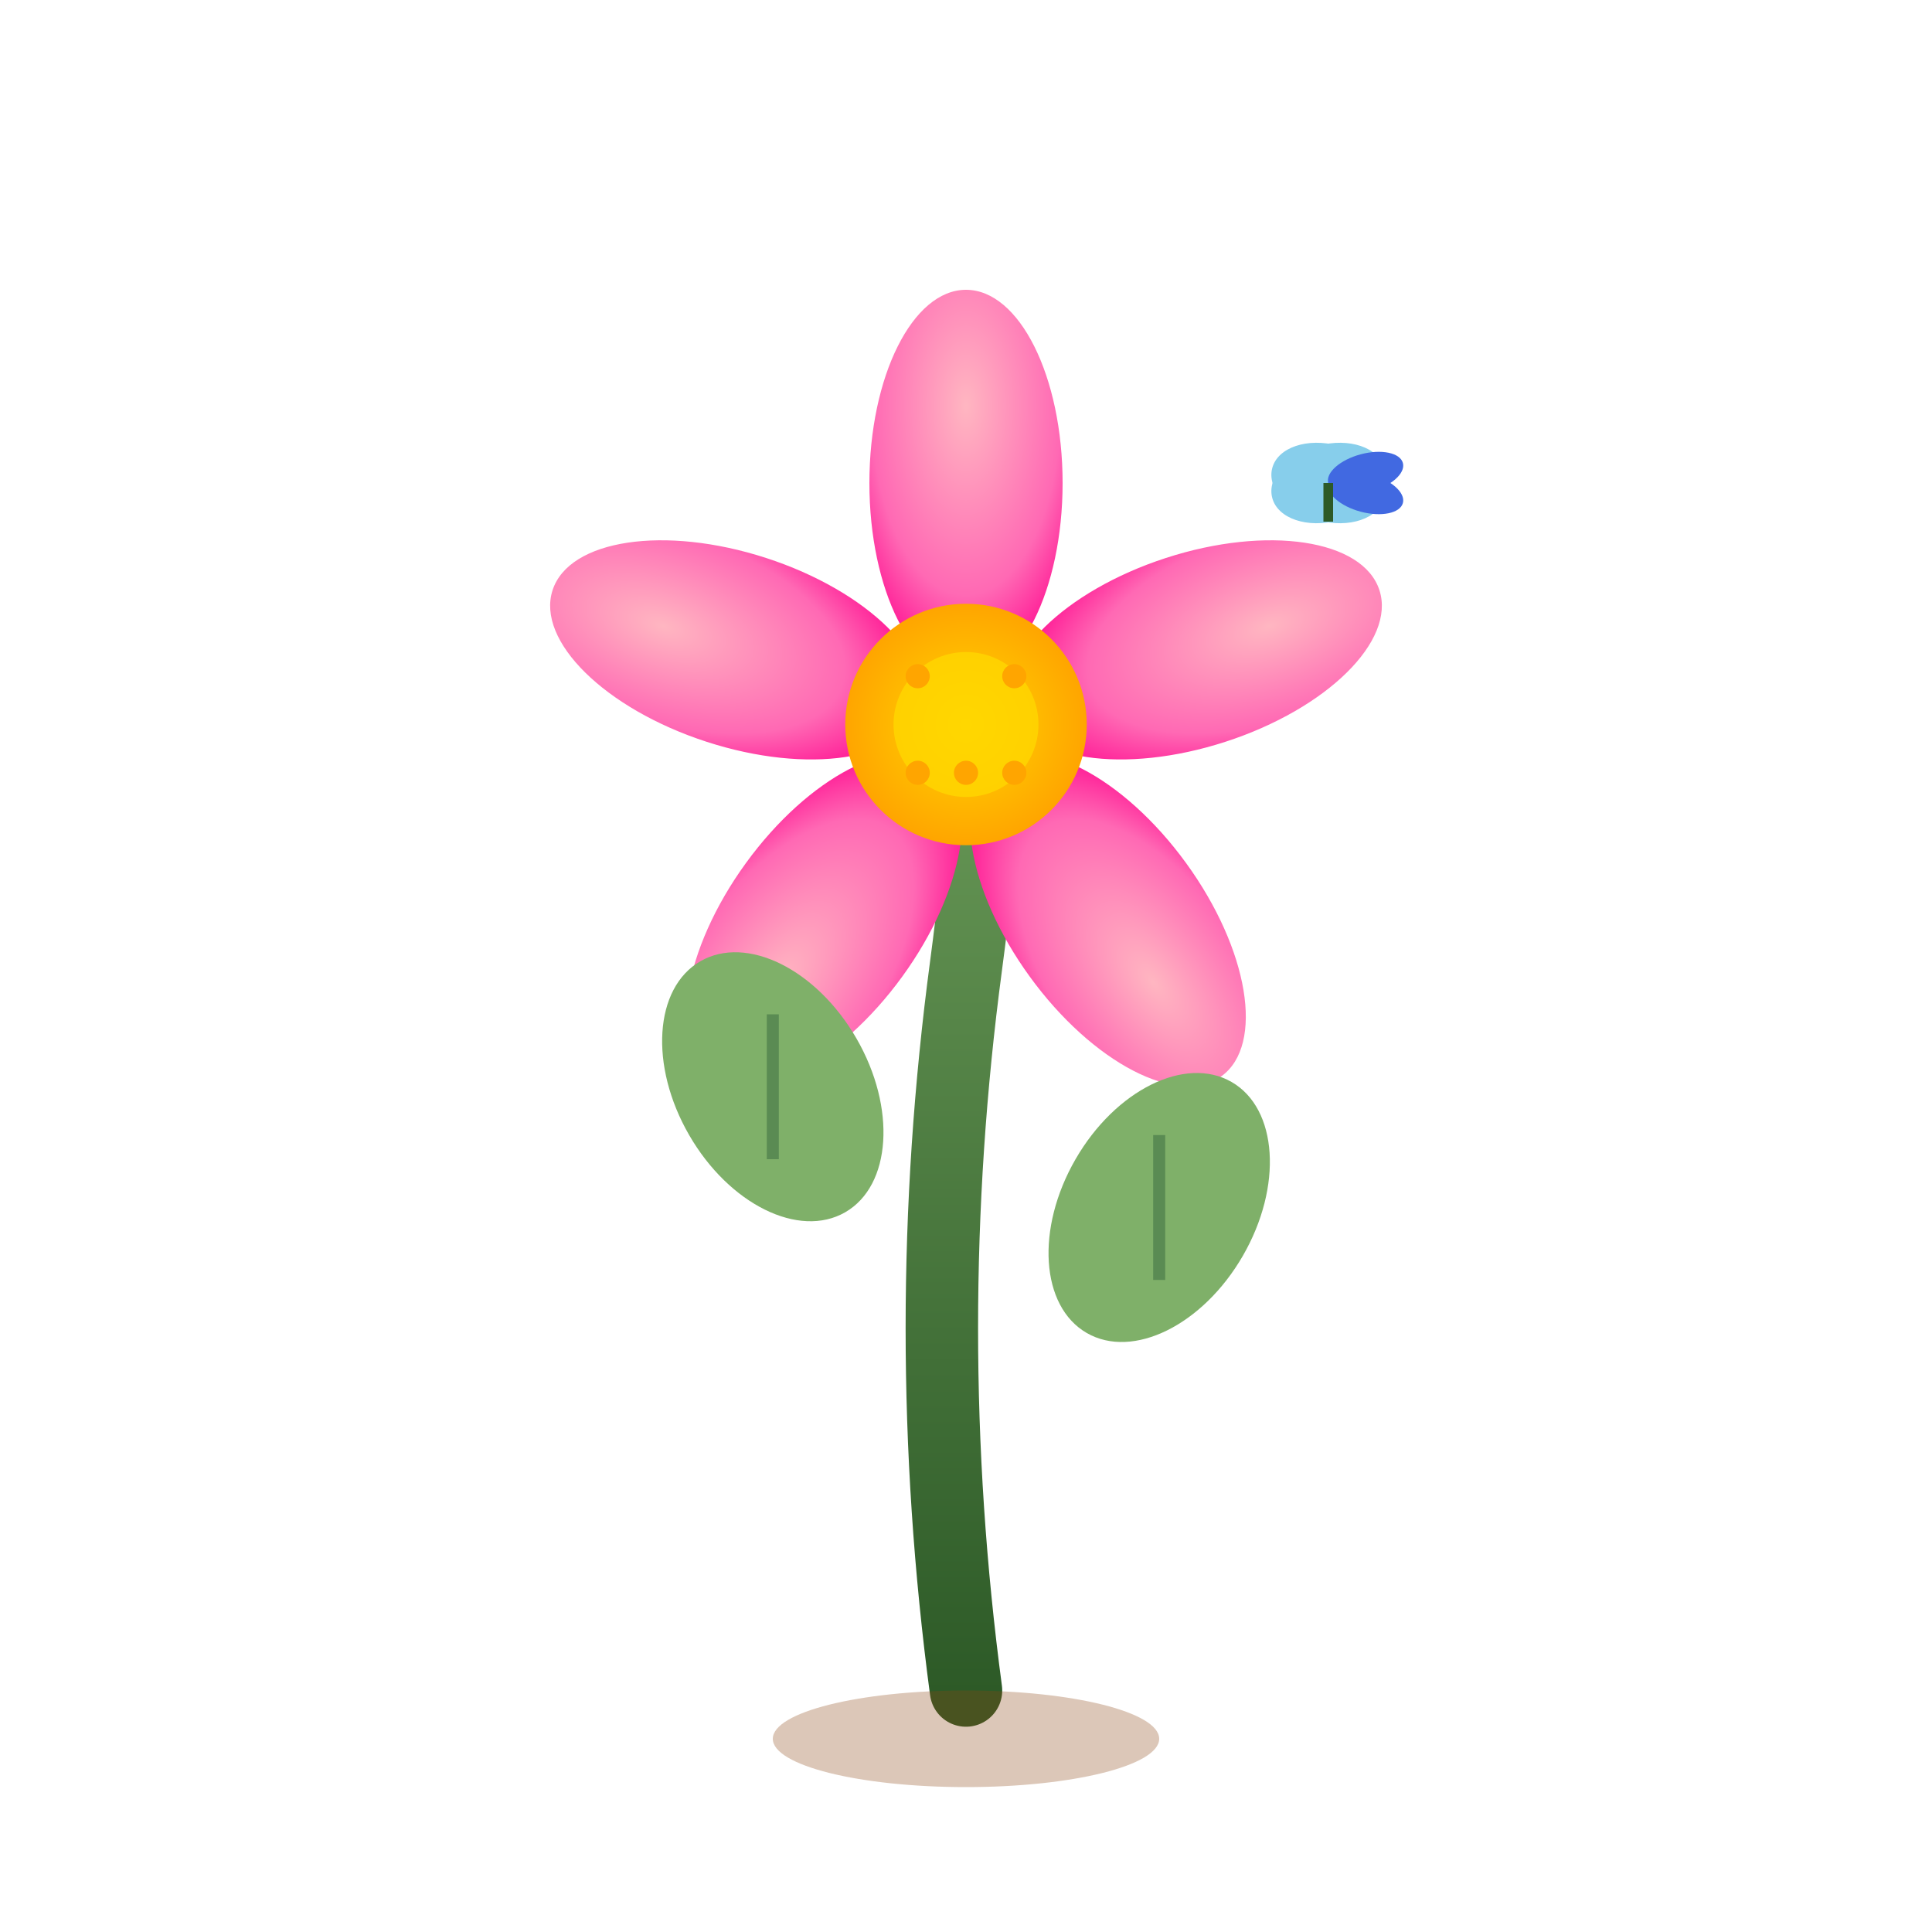 <svg xmlns="http://www.w3.org/2000/svg" viewBox="0 0 80 80" width="80" height="80">
  <defs>
    <radialGradient id="petalGrad" cx="50%" cy="30%" r="70%">
      <stop offset="0%" style="stop-color:#FFB6C1;stop-opacity:1" />
      <stop offset="70%" style="stop-color:#FF69B4;stop-opacity:1" />
      <stop offset="100%" style="stop-color:#FF1493;stop-opacity:1" />
    </radialGradient>
    <radialGradient id="centerGrad" cx="50%" cy="50%" r="50%">
      <stop offset="0%" style="stop-color:#FFD700;stop-opacity:1" />
      <stop offset="100%" style="stop-color:#FFA500;stop-opacity:1" />
    </radialGradient>
    <linearGradient id="stemGrad" x1="0%" y1="0%" x2="0%" y2="100%">
      <stop offset="0%" style="stop-color:#7fb069;stop-opacity:1" />
      <stop offset="100%" style="stop-color:#2d5a27;stop-opacity:1" />
    </linearGradient>
  </defs>
  
  <!-- Flower stem -->
  <path d="M 40 70 Q 38 55 40 40 Q 42 25 40 15" fill="none" stroke="url(#stemGrad)" stroke-width="3" stroke-linecap="round"/>
  
  <!-- Petals (5 petals arranged in a circle) -->
  <!-- Top petal -->
  <ellipse cx="40" cy="20" rx="4" ry="8" fill="url(#petalGrad)" transform="rotate(0 40 30)"/>
  
  <!-- Top-right petal -->
  <ellipse cx="40" cy="20" rx="4" ry="8" fill="url(#petalGrad)" transform="rotate(72 40 30)"/>
  
  <!-- Bottom-right petal -->
  <ellipse cx="40" cy="20" rx="4" ry="8" fill="url(#petalGrad)" transform="rotate(144 40 30)"/>
  
  <!-- Bottom-left petal -->
  <ellipse cx="40" cy="20" rx="4" ry="8" fill="url(#petalGrad)" transform="rotate(216 40 30)"/>
  
  <!-- Top-left petal -->
  <ellipse cx="40" cy="20" rx="4" ry="8" fill="url(#petalGrad)" transform="rotate(288 40 30)"/>
  
  <!-- Flower center -->
  <circle cx="40" cy="30" r="5" fill="url(#centerGrad)"/>
  <circle cx="40" cy="30" r="3" fill="#FFD700" opacity="0.8"/>
  
  <!-- Small dots in center for texture -->
  <circle cx="38" cy="28" r="0.5" fill="#FFA500"/>
  <circle cx="42" cy="28" r="0.5" fill="#FFA500"/>
  <circle cx="40" cy="32" r="0.5" fill="#FFA500"/>
  <circle cx="38" cy="32" r="0.5" fill="#FFA500"/>
  <circle cx="42" cy="32" r="0.5" fill="#FFA500"/>
  
  <!-- Leaves -->
  <ellipse cx="32" cy="45" rx="4" ry="6" fill="#7fb069" transform="rotate(-30 32 45)"/>
  <ellipse cx="48" cy="50" rx="4" ry="6" fill="#7fb069" transform="rotate(30 48 50)"/>
  
  <!-- Leaf veins -->
  <path d="M 32 42 Q 32 45 32 48" fill="none" stroke="#4a7c4a" stroke-width="0.5" opacity="0.7"/>
  <path d="M 48 47 Q 48 50 48 53" fill="none" stroke="#4a7c4a" stroke-width="0.5" opacity="0.7"/>
  
  <!-- Decorative butterflies -->
  <g transform="translate(55,20) scale(0.8)">
    <ellipse cx="0" cy="0" rx="3" ry="2" fill="#87CEEB" transform="rotate(-15)"/>
    <ellipse cx="0" cy="0" rx="3" ry="2" fill="#87CEEB" transform="rotate(15)"/>
    <ellipse cx="2" cy="0" rx="2" ry="1" fill="#4169E1" transform="rotate(-15)"/>
    <ellipse cx="2" cy="0" rx="2" ry="1" fill="#4169E1" transform="rotate(15)"/>
    <path d="M 0 0 L 0 2" stroke="#2d5a27" stroke-width="0.5"/>
  </g>
  
  <!-- Ground/base -->
  <ellipse cx="40" cy="72" rx="8" ry="2" fill="#8B4513" opacity="0.3"/>
</svg>
